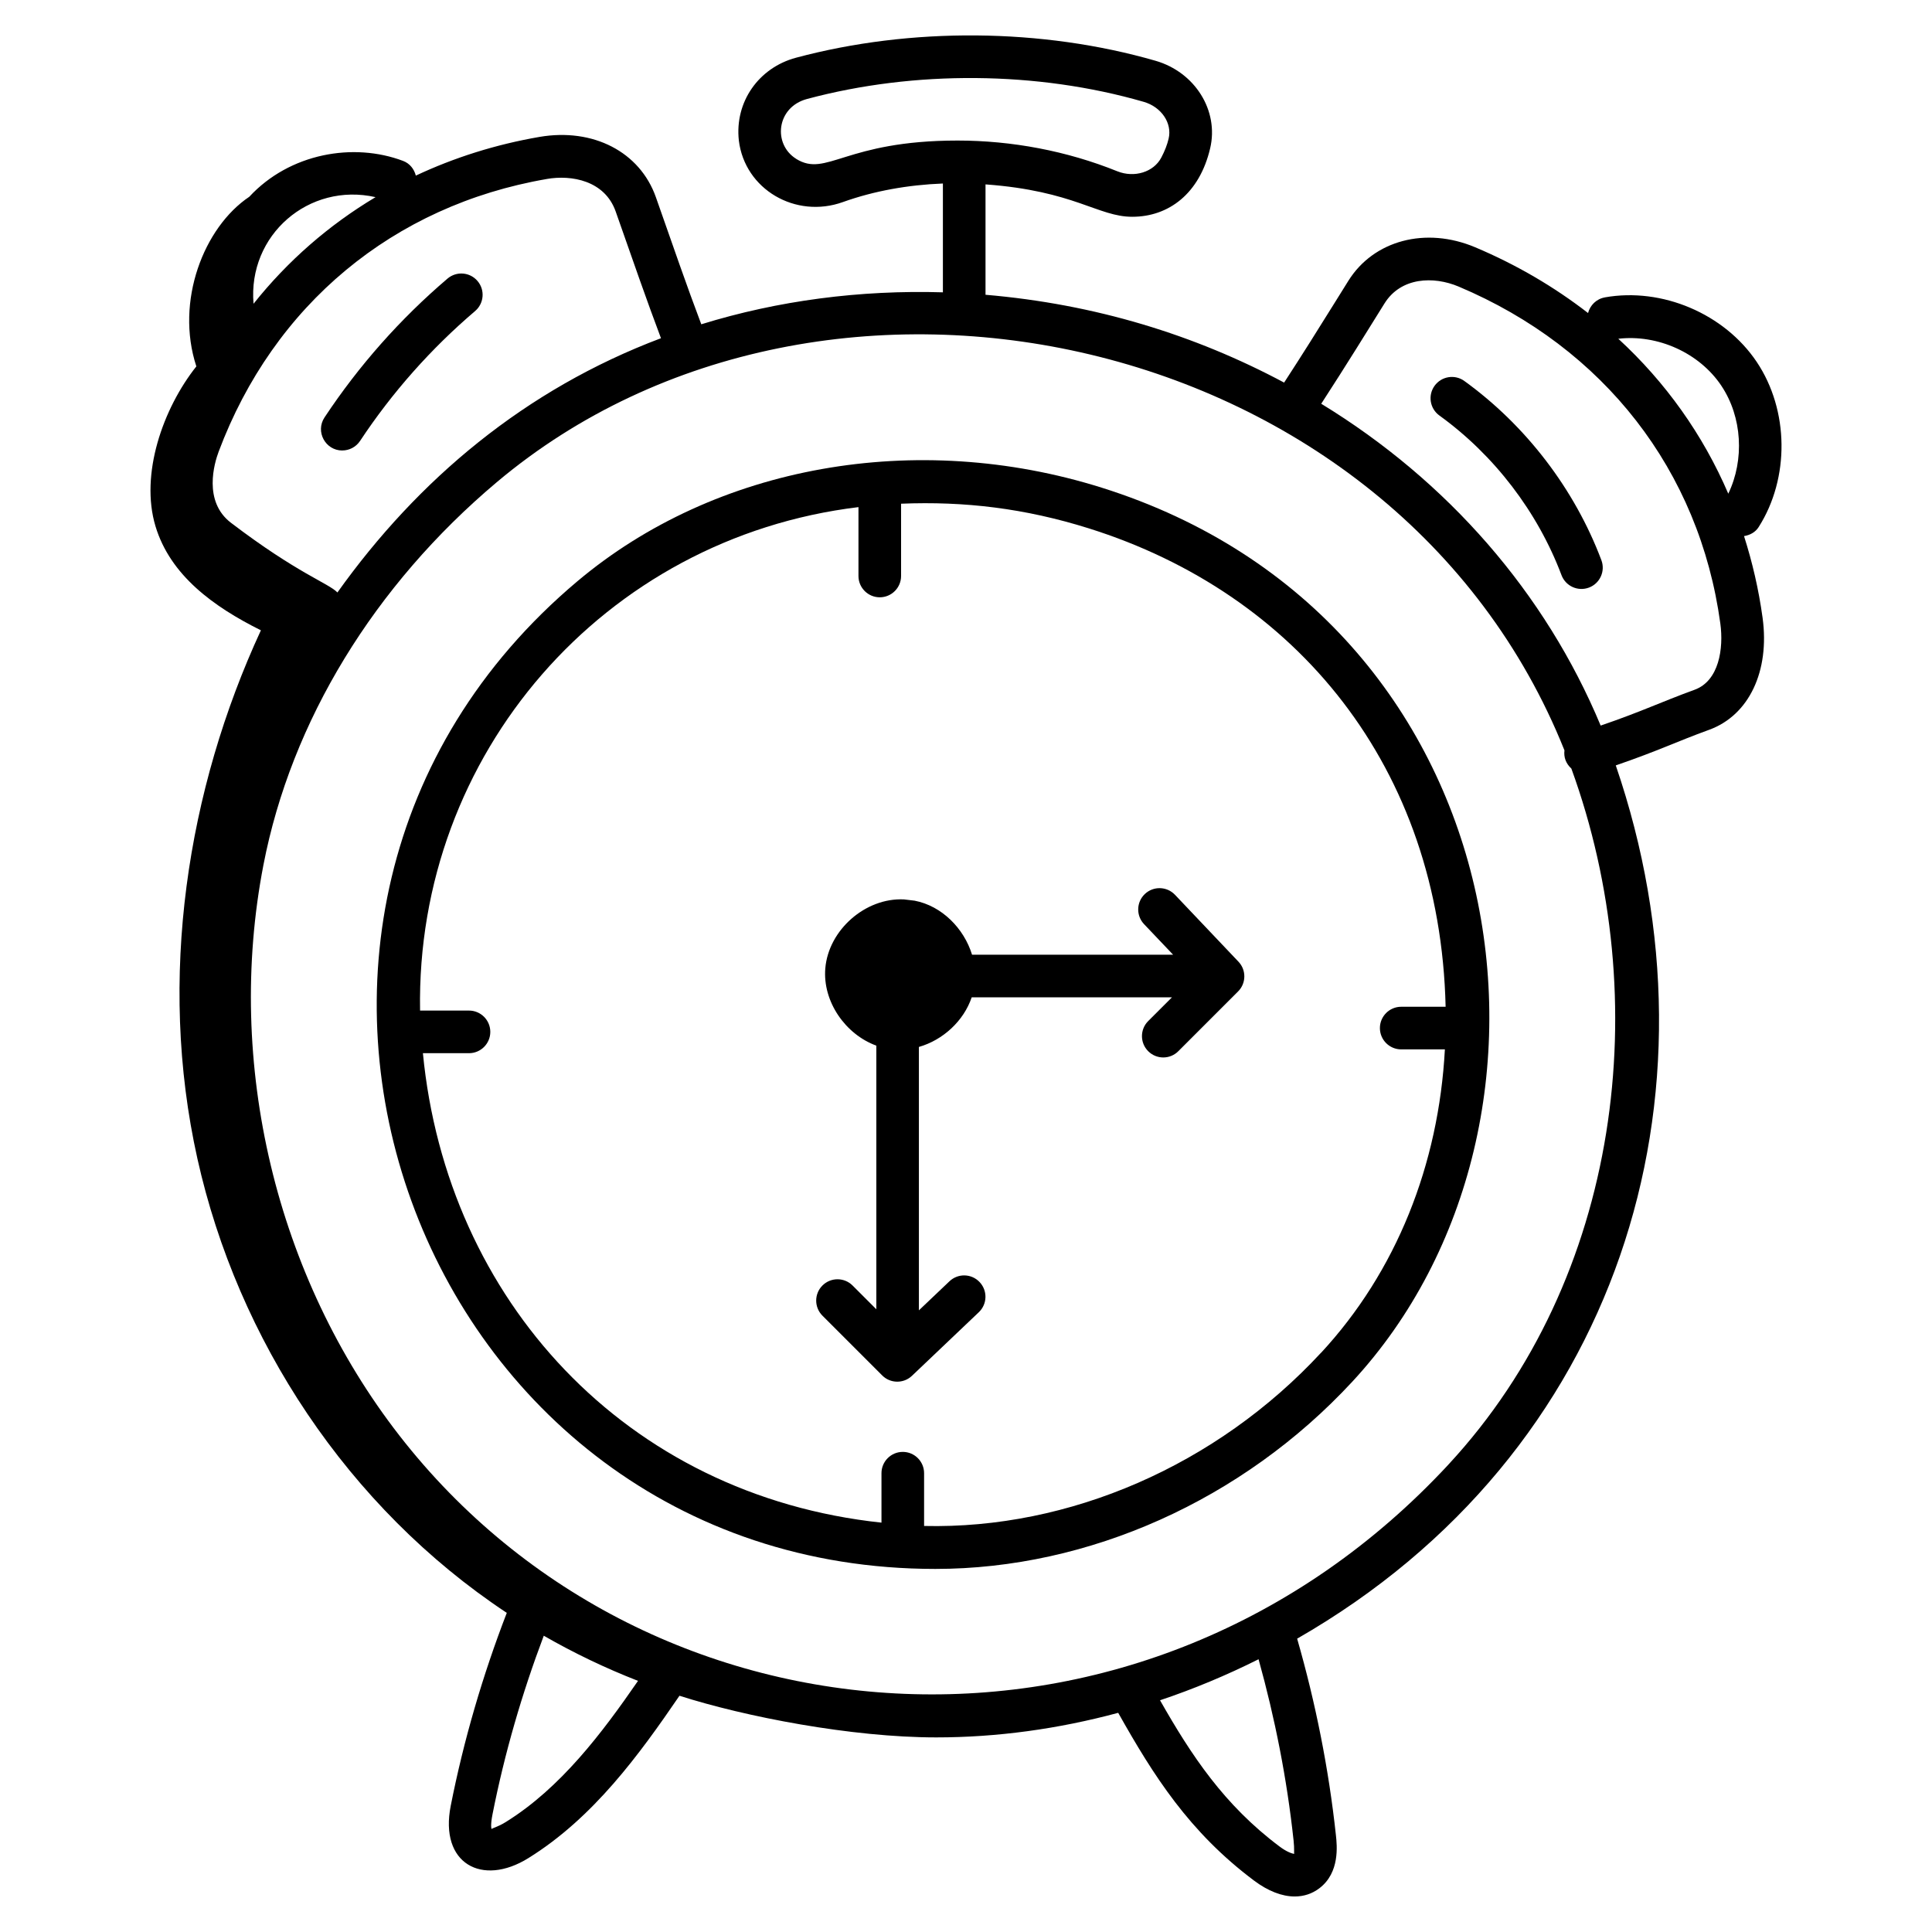 <svg id="Layer_1" enable-background="new 0 0 68 68" height="512" viewBox="0 0 68 68" width="512" xmlns="http://www.w3.org/2000/svg"><g id="_x31_18"><path d="m38.772 17.163c-6.529-2.05-13.597-.788-18.449 3.295-14.063 11.829-5.713 34.763 12.599 34.763 5.39-0 10.811-2.418 14.675-6.591 8.49-9.166 5.906-26.841-8.825-31.467zm7.725 30.448c-3.679 3.972-8.865 6.217-13.972 6.098v-1.857c0-.414-.336-.75-.75-.75-.414 0-.75.336-.75.75v1.74c-9.02-.962-15.304-7.853-16.14-16.523h1.622c.414 0 .75-.336.75-.75s-.336-.75-.75-.75h-1.722c-.155-9.018 6.466-16.635 15.43-17.72v2.424c0 .414.336.75.75.75s.75-.336.75-.75v-2.544c2.23-.091 4.357.161 6.608.868 7.302 2.293 12.36 8.396 12.558 16.838h-1.563c-.414 0-.75.336-.75.75s.336.75.75.75h1.537c-.218 4.058-1.708 7.818-4.357 10.678z"/><path d="m41.355 31.493c-.287-.3-.76-.312-1.061-.026-.3.286-.312.76-.026 1.061l1.022 1.075h-7.077c-.285-.927-1.061-1.716-2.02-1.902l-.377-.045c-1.355-.065-2.654 1.075-2.768 2.426-.098 1.168.706 2.324 1.796 2.721v9.279l-.836-.836c-.293-.293-.768-.293-1.061 0s-.293.768 0 1.061l2.104 2.104c.285.286.75.295 1.047.013l2.354-2.239c.3-.286.312-.76.026-1.061s-.76-.313-1.061-.026l-1.075 1.022v-9.271c.848-.244 1.576-.912 1.859-1.747h7.049l-.837.836c-.293.293-.293.768 0 1.061.146.146.338.22.53.22s.384-.073.53-.22l2.104-2.104c.288-.288.293-.752.013-1.047z"/><path d="m56.484 10.468c-.297.053-.518.276-.59.55-1.184-.917-2.511-1.698-3.973-2.315-1.74-.733-3.573-.246-4.464 1.182l-.471.756c-.604.972-1.172 1.877-1.789 2.825-3.141-1.678-6.646-2.762-10.51-3.091v-3.885c3.131.228 3.958 1.14 5.164 1.14 1.287 0 2.37-.819 2.743-2.411.312-1.325-.532-2.678-1.923-3.08-3.996-1.152-8.607-1.19-12.655-.107-1.312.352-2.161 1.555-2.011 2.912.207 1.72 1.996 2.768 3.666 2.167 1.095-.392 2.291-.604 3.516-.652v3.83c-2.918-.087-5.8.289-8.504 1.125-.505-1.336-.98-2.713-1.599-4.476-.563-1.592-2.207-2.443-4.096-2.119-1.547.267-3.003.729-4.352 1.362-.059-.228-.211-.428-.448-.517-1.749-.661-3.992-.271-5.414 1.262-1.602 1.074-2.614 3.68-1.863 5.97-1.182 1.489-1.986 3.802-1.439 5.623.52 1.731 2.041 2.834 3.711 3.666-2.584 5.585-3.651 12.241-2.235 18.596 1.416 6.354 5.279 12.268 10.889 15.987-.848 2.198-1.516 4.478-1.973 6.791-.402 2.03 1.099 2.855 2.731 1.842 2.3-1.428 3.912-3.657 5.32-5.716 2.3.737 6.049 1.466 9.037 1.466 2.151-0 4.305-.299 6.405-.865 1.245 2.214 2.497 4.192 4.78 5.904.496.372.987.56 1.433.56.319 0 .615-.096.871-.292.721-.549.618-1.504.579-1.863-.252-2.336-.715-4.659-1.365-6.919 11.376-6.526 15.184-19.152 11.215-30.736 1.574-.544 2.06-.806 3.29-1.255 1.397-.51 2.134-2.058 1.877-3.942-.136-.994-.359-1.952-.653-2.874.203-.033.396-.13.515-.318 1.097-1.724 1.07-4.113-.067-5.811-1.137-1.697-3.333-2.632-5.348-2.273zm-28.459-4.876c-.83-.514-.701-1.819.379-2.108 3.79-1.017 8.108-.981 11.85.1.622.179 1.008.748.878 1.295-.05.214-.132.427-.259.669-.269.511-.948.72-1.546.481-1.78-.719-3.722-1.082-5.624-1.082-3.966 0-4.608 1.308-5.679.646zm-8.783.708c.876-.154 2.043.056 2.427 1.141.613 1.745 1.09 3.124 1.595 4.463-4.776 1.8-8.55 4.97-11.388 8.949-.317-.329-1.399-.664-3.746-2.452-.991-.755-.583-2.106-.435-2.502 1.938-5.169 6.147-8.667 11.546-9.598zm-6.024.639c-1.644.982-3.092 2.243-4.294 3.752-.21-2.42 1.95-4.282 4.294-3.752zm4.586 57.189c-.295.184-.501.22-.501.251-.008-.019-.046-.13.033-.528.422-2.136 1.034-4.242 1.803-6.279 1.064.612 2.174 1.143 3.317 1.589-1.27 1.841-2.725 3.77-4.651 4.966zm27.724.629c.038.348.007.476.028.492-.07-.003-.263-.065-.52-.258-1.954-1.465-3.1-3.202-4.207-5.147 1.183-.396 2.342-.88 3.468-1.444.579 2.08.999 4.212 1.23 6.356zm5.464-13.222c-10.677 11.526-28.088 10.364-36.933-1.007-4.349-5.591-6.138-13.102-4.786-20.09.978-5.051 3.896-9.834 8.216-13.47 11.548-9.716 31.641-5.398 37.575 9.443-.029.23.042.456.243.64 2.953 8.121 1.749 17.937-4.316 24.484zm8.653-27.258c-1.202.438-1.865.768-3.307 1.261-1.948-4.674-5.39-8.613-9.835-11.327.9-1.385 1.662-2.626 2.227-3.531.578-.927 1.726-.966 2.608-.594 5.122 2.16 8.479 6.483 9.212 11.86.12.879-.045 2.017-.905 2.331zm.94-10.701c.738 1.102.818 2.607.245 3.8-.893-2.078-2.204-3.919-3.871-5.453 1.383-.161 2.85.493 3.626 1.652z"/><path d="m51.54 13.409c-.335-.242-.804-.167-1.047.169-.243.335-.167.804.169 1.047 1.931 1.395 3.458 3.391 4.298 5.619.147.389.58.582.966.437.388-.146.583-.579.437-.966-.943-2.501-2.656-4.74-4.824-6.306z"/><path d="m12.047 15.855c.243 0 .481-.118.626-.336 1.13-1.707 2.493-3.245 4.05-4.572.315-.269.353-.742.084-1.057-.268-.315-.741-.353-1.057-.084-1.664 1.418-3.12 3.062-4.328 4.886-.331.5.032 1.164.625 1.164z"/></g></svg>